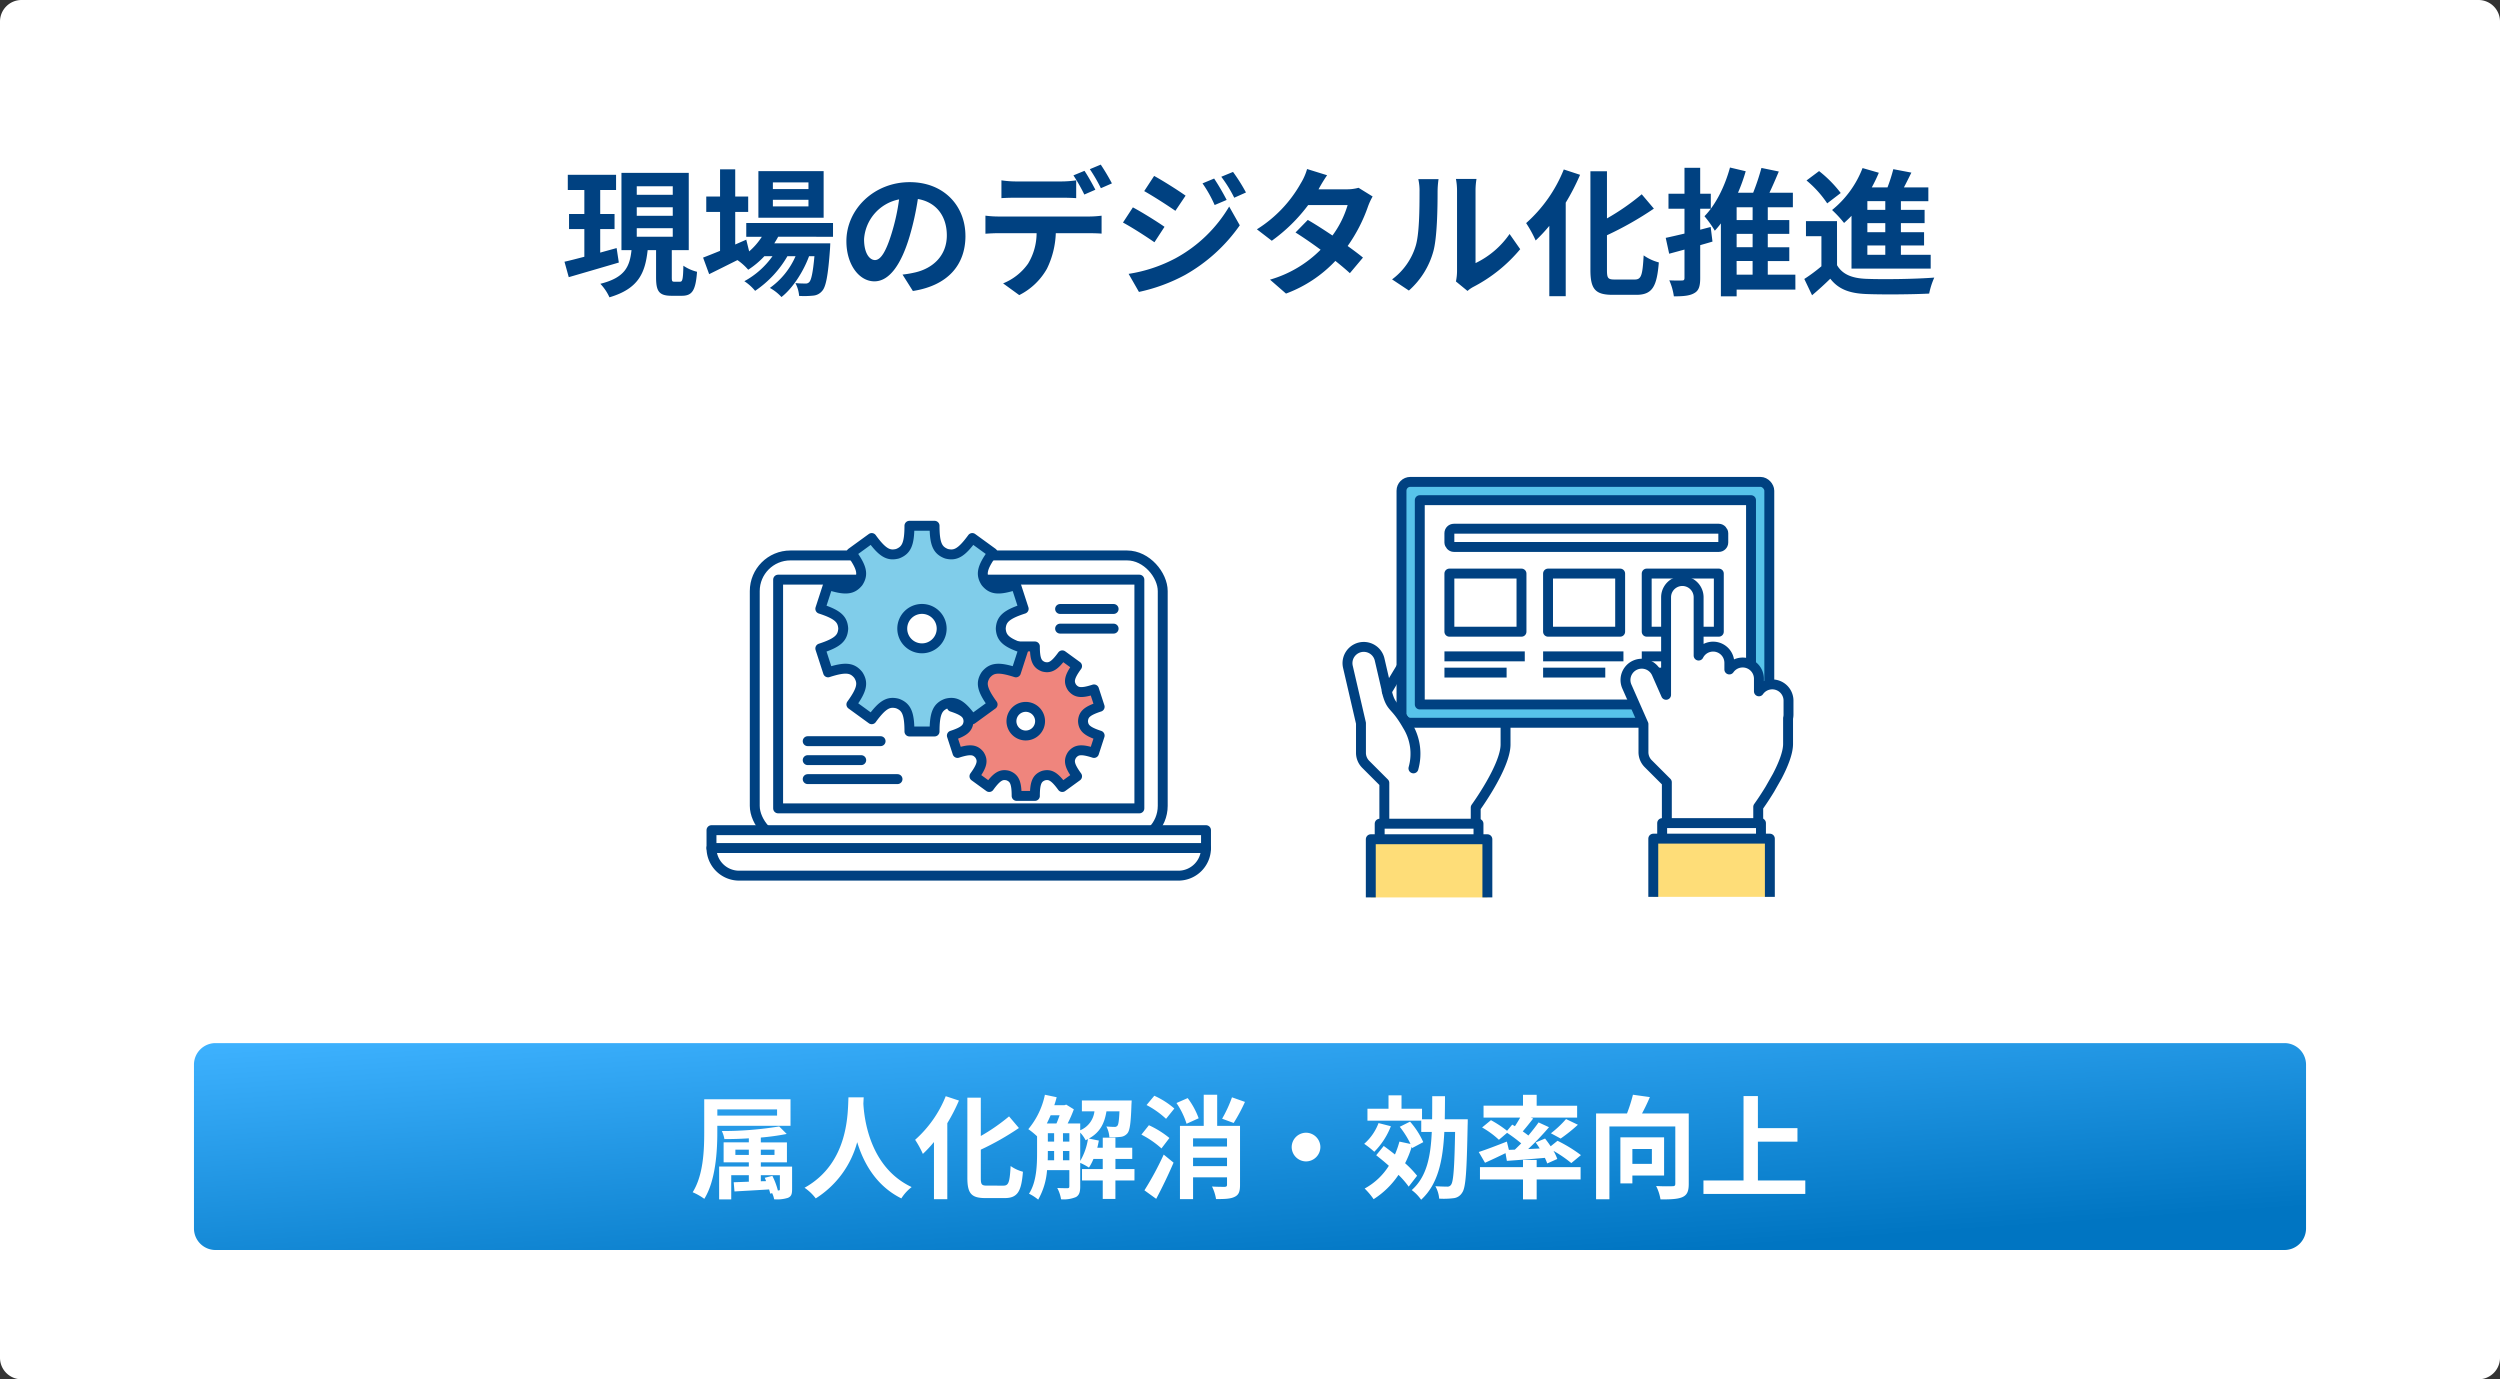 <svg xmlns="http://www.w3.org/2000/svg" xmlns:xlink="http://www.w3.org/1999/xlink" width="580" height="320" viewBox="0 0 580 320">
  <rect x="0" y="0" width="580" height="320" fill="#333333" stroke="none"/>
  <defs>
    <linearGradient id="linear-gradient" x2="0.707" y2="1" gradientUnits="objectBoundingBox">
      <stop offset="0" stop-color="#3eb2ff"/>
      <stop offset="1" stop-color="#0075c2"/>
    </linearGradient>
  </defs>
  <g id="img01_04_sp" transform="translate(-90 -4340)">
    <path id="パス_4923" data-name="パス 4923" d="M5,0H575a5,5,0,0,1,5,5V315a5,5,0,0,1-5,5H5a5,5,0,0,1-5-5V5A5,5,0,0,1,5,0Z" transform="translate(90 4340)" fill="#fff"/>
    <path id="パス_4924" data-name="パス 4924" d="M-146.944-8.448c-1.248.352-2.56.7-3.808,1.056v-5.472h3.328v-3.488h-3.328V-21.92h3.68v-3.52h-11.2v3.52h3.84v5.568h-3.552v3.488h3.552v6.432c-1.728.448-3.3.864-4.608,1.152l.992,3.584c3.3-.96,7.584-2.208,11.616-3.392Zm4.672-4.608h8.352v1.984h-8.352Zm0-4.864h8.352v1.984h-8.352Zm0-4.864h8.352V-20.8h-8.352ZM-133.536-.64c-.544,0-.608-.128-.608-1.056V-7.968h3.936v-17.92h-15.616v17.92h2.336c-.416,3.744-1.44,6.368-7.232,7.808a11.271,11.271,0,0,1,2.112,3.136c6.816-2.016,8.288-5.728,8.864-10.944h1.952V-1.7c0,3.232.64,4.32,3.584,4.32h2.4c2.368,0,3.2-1.184,3.52-5.568a9.785,9.785,0,0,1-3.168-1.408c-.064,3.2-.224,3.712-.768,3.712Zm31.1-21.5h-8.256V-23.68h8.256Zm0,4.032h-8.256v-1.536h8.256Zm3.52-8.192h-15.136v10.816h15.136Zm2.176,15.232v-3.2h-20.128v3.2h3.616a15.587,15.587,0,0,1-2.944,3.392l-.672-2.72-2.56,1.12v-7.552h3.008v-3.584h-3.008v-6.3h-3.52v6.3h-3.2v3.584h3.2v9.024c-1.5.608-2.848,1.152-3.936,1.568l1.408,3.84c1.952-.96,4.256-2.112,6.56-3.264a13.181,13.181,0,0,1,2.5,2.24,19.884,19.884,0,0,0,3.744-3.136h1.888a19.3,19.3,0,0,1-6.528,5.792,11.242,11.242,0,0,1,2.5,2.24,24.417,24.417,0,0,0,7.488-8.032h1.888A17.6,17.6,0,0,1-111.392.8,10.483,10.483,0,0,1-108.7,2.912c2.592-2.016,5.088-5.888,6.4-9.472h1.248c-.352,3.872-.736,5.5-1.184,5.984a1.1,1.1,0,0,1-.96.352c-.416,0-1.248,0-2.272-.1a7.589,7.589,0,0,1,.864,2.976,20.113,20.113,0,0,0,3.232-.064A2.983,2.983,0,0,0-99.264,1.5c.864-.928,1.376-3.488,1.824-9.728.032-.448.064-1.312.064-1.312h-12.992c.32-.512.64-1.024.9-1.536Zm30.72-.192c0-6.976-4.992-12.48-12.928-12.48-8.288,0-14.688,6.3-14.688,13.7,0,5.408,2.944,9.312,6.5,9.312,3.488,0,6.24-3.968,8.16-10.432a64.715,64.715,0,0,0,1.92-8.672c4.32.736,6.72,4.032,6.72,8.448,0,4.672-3.2,7.616-7.3,8.576a24.612,24.612,0,0,1-2.976.512l2.4,3.808C-70.144.256-66.016-4.512-66.016-11.264Zm-23.52.8a10.073,10.073,0,0,1,8.128-9.28A48.034,48.034,0,0,1-83.1-12c-1.312,4.32-2.56,6.336-3.9,6.336C-88.256-5.664-89.536-7.232-89.536-10.464Zm31.872-13.7v4.128c.96-.064,2.336-.1,3.424-.1h10.464c1.12,0,2.368.032,3.456.1V-24.16a25.118,25.118,0,0,1-3.456.256H-54.24A23.942,23.942,0,0,1-57.664-24.16Zm-3.712,8.192v4.192c.9-.064,2.144-.128,3.072-.128h8.8a13.752,13.752,0,0,1-1.984,7.072A13.068,13.068,0,0,1-57.28-.256l3.744,2.72A15.166,15.166,0,0,0-47.1-3.68,20.3,20.3,0,0,0-45.056-11.9h7.712c.9,0,2.112.032,2.912.1v-4.16a24.2,24.2,0,0,1-2.912.192H-58.3A24.363,24.363,0,0,1-61.376-15.968Zm22.976-10.4-2.56,1.056a40.744,40.744,0,0,1,2.528,4.448l2.56-1.12C-36.48-23.168-37.6-25.184-38.4-26.368Zm3.776-1.44-2.528,1.056a37.754,37.754,0,0,1,2.56,4.416l2.56-1.12A50.052,50.052,0,0,0-34.624-27.808Zm26.3,3.232-2.688,1.12a28.9,28.9,0,0,1,2.816,5.024l2.784-1.184A54.416,54.416,0,0,0-8.32-24.576Zm4.384-1.536-2.72,1.12a30.749,30.749,0,0,1,3.008,4.864l2.72-1.216A41.15,41.15,0,0,0-3.936-26.112Zm-18.3.928-2.3,3.52c2.112,1.184,5.44,3.328,7.232,4.576l2.368-3.52C-16.608-21.792-20.128-24.032-22.24-25.184Zm-5.92,22.72,2.4,4.192A40.245,40.245,0,0,0-15.072-2.208a38.6,38.6,0,0,0,12.7-11.52L-4.832-18.08a32.394,32.394,0,0,1-12.448,12A34.316,34.316,0,0,1-28.16-2.464Zm.992-15.424-2.3,3.52c2.144,1.152,5.472,3.3,7.3,4.576l2.336-3.584C-21.472-14.528-24.992-16.736-27.168-17.888Zm45.056-7.456-4.64-1.44a13.244,13.244,0,0,1-1.472,3.328A29.713,29.713,0,0,1,1.6-12.8l3.456,2.656A38.488,38.488,0,0,0,13.5-18.432h9.152a22.713,22.713,0,0,1-3.52,7.072C17.12-12.7,15.1-14.016,13.408-14.976L10.56-12.064c1.632,1.024,3.744,2.464,5.824,4A27.185,27.185,0,0,1,4.64-1.12L8.352,2.112A30.11,30.11,0,0,0,19.808-5.472c1.312,1.056,2.5,2.048,3.36,2.848l3.04-3.616c-.928-.768-2.176-1.7-3.552-2.688a36.643,36.643,0,0,0,4.736-9.216,15.054,15.054,0,0,1,1.056-2.272l-3.264-2.016a10.161,10.161,0,0,1-2.784.352H15.9A34.474,34.474,0,0,1,17.888-25.344ZM47.776-.7,50.464,1.5A6.837,6.837,0,0,1,51.84.544,35.234,35.234,0,0,0,62.688-8.192l-2.464-3.52a20.264,20.264,0,0,1-7.9,6.752V-21.7a16.25,16.25,0,0,1,.224-2.784H47.776a14.187,14.187,0,0,1,.256,2.752V-3.072A12.177,12.177,0,0,1,47.776-.7ZM32.96-1.184l3.9,2.592a18.762,18.762,0,0,0,5.7-9.184c.864-3.232.96-9.984.96-13.76a21.077,21.077,0,0,1,.224-2.912h-4.7a12.144,12.144,0,0,1,.288,2.944c0,3.872-.032,9.92-.928,12.672A15.1,15.1,0,0,1,32.96-1.184Zm39.84-25.5A33.068,33.068,0,0,1,64.064-14.24a27.92,27.92,0,0,1,2.208,4.032A36.255,36.255,0,0,0,69.44-13.6V2.72h3.808v-21.7a51.539,51.539,0,0,0,3.328-6.464ZM84.576-1.152c-1.536,0-1.76-.32-1.76-2.208v-8.064A77.517,77.517,0,0,0,93.7-17.6L90.88-20.928a54.427,54.427,0,0,1-8.064,5.6V-26.272h-3.84v22.88c0,4.512,1.152,5.792,5.184,5.792h5.472c3.776,0,4.768-2.016,5.216-7.52a10.986,10.986,0,0,1-3.52-1.632c-.256,4.512-.512,5.6-2.048,5.6Zm22.3-12.192-2.432.64v-4.864h2.464v-3.488h-2.464v-6.016H100.8v6.016H97.088v3.488H100.8v5.76c-1.632.384-3.136.736-4.352.992l.8,3.68L100.8-8.1v6.56c0,.48-.16.608-.544.608C99.84-.9,98.528-.9,97.28-.96a13.826,13.826,0,0,1,1.056,3.712c2.208,0,3.712-.128,4.768-.768,1.024-.576,1.344-1.6,1.344-3.488V-9.12c.96-.288,1.92-.544,2.848-.832Zm6.016,7.9h3.712v3.168H112.9Zm3.712-9.5H112.9V-17.92h3.712Zm0,6.3H112.9v-3.1h3.712Zm9.92,6.368h-6.4V-5.44h4.992v-3.2h-4.992v-3.1h4.992v-3.2h-4.992V-17.92h5.824v-3.36h-5.44c.736-1.536,1.472-3.264,2.176-4.928l-4.032-.832a52.8,52.8,0,0,1-1.92,5.76h-3.52a40.384,40.384,0,0,0,1.792-4.992l-3.648-.864c-1.184,4.352-3.3,8.64-5.92,11.3a25.076,25.076,0,0,1,2.4,3.36,18.856,18.856,0,0,0,1.408-1.7V2.752H112.9V1.184h13.632Zm20.864-15.04h-4.16v-2.016h4.16Zm0,5.184h-4.16V-14.24h4.16Zm0,5.248h-4.16V-9.056h4.16Zm-7.84,3.2H157.92v-3.2h-6.912V-9.056h5.376v-3.072h-5.376V-14.24h5.5v-3.072h-5.5v-2.016h6.368v-3.2h-5.664c.576-1.088,1.152-2.272,1.728-3.424l-4.192-.8a39.68,39.68,0,0,1-1.344,4.224h-3.648a36.577,36.577,0,0,0,1.632-3.392l-3.776-1.088a23.2,23.2,0,0,1-7.072,9.728,26.967,26.967,0,0,1,2.784,3.008c.576-.512,1.152-1.056,1.728-1.664Zm-2.5-17.536a27.808,27.808,0,0,0-5.024-5.088l-2.912,2.176a24.937,24.937,0,0,1,4.8,5.312Zm-.864,6.528h-7.2V-11.2h3.584v6.976a38.348,38.348,0,0,1-3.968,2.944L130.4,2.5c1.632-1.376,2.944-2.592,4.224-3.84,1.92,2.464,4.48,3.392,8.288,3.552,3.9.16,10.688.1,14.656-.1A17.35,17.35,0,0,1,158.752-1.6c-4.416.352-11.968.448-15.808.288-3.264-.128-5.5-1.024-6.752-3.168Z" transform="translate(380 4406)" fill="#004181"/>
    <path id="パス_4925" data-name="パス 4925" d="M5,0H485a5,5,0,0,1,5,5V43a5,5,0,0,1-5,5H5a5,5,0,0,1-5-5V5A5,5,0,0,1,5,0Z" transform="translate(135 4582)" fill="url(#linear-gradient)"/>
    <path id="パス_4926" data-name="パス 4926" d="M-109.72-18.616v1.43h-13.858v-1.43Zm3.12,3.8v-6.162h-20.02v7.644C-126.62-9.2-126.8-3.38-129.3.6a13.554,13.554,0,0,1,2.7,1.534c2.626-4.238,3.016-10.946,3.016-15.47V-14.82Zm-2.938,15a16.093,16.093,0,0,0-1.274-3.38l-1.768.442q.156.351.312.78l-1.222.026v-1.4h4.42V-.13c0,.26-.078.312-.338.312Zm-9.854-8.242V-9.282h3.12V-8.06Zm9.074-1.222V-8.06h-3.172V-9.282Zm4.082,3.926h-7.254v-.988h6.058v-4.628h-6.058V-12.09a54.982,54.982,0,0,0,6.006-.832l-1.742-1.742A81.281,81.281,0,0,1-122.538-13.6a6.84,6.84,0,0,1,.6,1.872c1.794,0,3.744-.052,5.668-.182v.936h-5.85v4.628h5.85v.988h-6.89V2.262h2.808V-3.354h4.082v1.508l-3.51.13L-119.6.416c2.236-.13,5.122-.286,8.034-.468.1.364.208.7.26.988l.442-.13a5.757,5.757,0,0,1,.468,1.43,8.359,8.359,0,0,0,3.2-.338c.78-.338.962-.858.962-2.028Zm13.078-16.068c-.182,3.432.182,15.236-10.192,20.982a10.835,10.835,0,0,1,2.6,2.47,22.2,22.2,0,0,0,9.62-13.052C-89.674-6.24-86.762-.884-80.886,2.028A10.163,10.163,0,0,1-78.494-.6c-9.7-4.55-11-15.756-11.206-19.344.026-.546.052-1.066.078-1.482Zm22.568-.26a26.868,26.868,0,0,1-7.1,10.114,22.684,22.684,0,0,1,1.794,3.276A29.458,29.458,0,0,0-73.32-11.05V2.21h3.094V-15.418a41.876,41.876,0,0,0,2.7-5.252ZM-61.022-.936c-1.248,0-1.43-.26-1.43-1.794V-9.282a62.983,62.983,0,0,0,8.84-5.018L-55.9-17a44.222,44.222,0,0,1-6.552,4.55v-8.892h-3.12v18.59c0,3.666.936,4.706,4.212,4.706h4.446c3.068,0,3.874-1.638,4.238-6.11a8.926,8.926,0,0,1-2.86-1.326c-.208,3.666-.416,4.55-1.664,4.55Zm21.632-12.3a7.37,7.37,0,0,1,1.248,1.768c.182-.078.364-.182.546-.26a14.294,14.294,0,0,1-1.794,5.07Zm-4,6.422V-8.97h1.482v2.158ZM-46.9-8.97h1.456v2.158H-46.93c.026-.6.026-1.17.026-1.716Zm2.73-8.294c-.234.65-.468,1.326-.728,1.9h-2.236c.312-.6.6-1.248.884-1.9Zm.78,4.16h1.482v1.95h-1.482Zm-3.51,0h1.456v1.95H-46.9Zm20.1,8.32h-4.42v-2.34h3.9v-2.6h-3.9v-2.34h-2.938v2.34h-1.274c.156-.546.26-1.118.364-1.664l-2.314-.468c2.652-1.456,3.64-3.614,4.082-6.318h3.016c-.1,2.158-.234,3.042-.468,3.328a.77.77,0,0,1-.7.286c-.364,0-1.066-.026-1.872-.1a6.163,6.163,0,0,1,.7,2.5A19.2,19.2,0,0,0-30-12.246a2.313,2.313,0,0,0,1.586-.858c.546-.676.78-2.47.91-6.6.026-.338.052-.988.052-.988H-39v2.522h2.912a5.445,5.445,0,0,1-3.3,4.394v-1.586H-42.3a29.18,29.18,0,0,0,1.43-3.276l-1.768-1.092-.39.13H-45.4c.208-.6.39-1.222.546-1.846l-2.73-.572a18.2,18.2,0,0,1-3.848,7.982A16.749,16.749,0,0,1-49.4-12.376v3.848c0,2.912-.13,6.786-1.872,9.464A10.693,10.693,0,0,1-49.14,2.314a16.2,16.2,0,0,0,2.054-6.838h5.174V-.78c0,.338-.13.442-.442.442s-1.326,0-2.366-.052a8.252,8.252,0,0,1,.884,2.626,7.31,7.31,0,0,0,3.458-.52c.78-.442.988-1.222.988-2.444V-6.214a14.532,14.532,0,0,1,2.028,1.092,11.09,11.09,0,0,0,1.04-2h2.158v2.34h-4.81v2.652h4.81v4.29h2.938v-4.29h4.42Zm22.62-16.64a29.888,29.888,0,0,1-2.288,4.966l2.678.988A39.3,39.3,0,0,0-1.17-20.358ZM-21.762,2.132c1.4-2.626,2.834-5.616,4.03-8.4L-20.02-8.138A71.061,71.061,0,0,1-24.492.156Zm3.068-14.118a21.9,21.9,0,0,0-4.758-2.964l-1.742,2.184a21.7,21.7,0,0,1,4.654,3.2ZM-24-19.63a20.62,20.62,0,0,1,4.524,3.2l1.924-2.392A18.83,18.83,0,0,0-22.2-21.788Zm12.09,3.068a17.789,17.789,0,0,0-2.548-4.68l-2.6,1.144a18.038,18.038,0,0,1,2.34,4.81Zm-1.3,11.1V-7.41H-5.33v1.95Zm7.878-6.448v1.9h-7.878v-1.9Zm3.016-2.886h-5.3v-7.228h-3.12v7.228H-16.25v17h3.042V-2.86H-5.33v1.716c0,.338-.13.468-.52.494-.416,0-1.768,0-2.964-.078a10.28,10.28,0,0,1,.936,2.912c1.95,0,3.354-.026,4.316-.52C-2.574,1.2-2.314.39-2.314-1.118ZM13-13.208A3.351,3.351,0,0,0,9.672-9.88,3.351,3.351,0,0,0,13-6.552,3.351,3.351,0,0,0,16.328-9.88,3.351,3.351,0,0,0,13-13.208Zm16.822-2.236a12.031,12.031,0,0,1-3.328,4.81,21.559,21.559,0,0,1,2.34,1.846,17.084,17.084,0,0,0,3.848-5.928Zm8.944,12.22a23.22,23.22,0,0,0-2.782-2.912,23.619,23.619,0,0,0,1.534-3.8l.1.286L40.2-11.024a18.8,18.8,0,0,0-3.068-4.758l-2.392,1.2a21.074,21.074,0,0,1,2.5,3.978l-2.574-.546a21.31,21.31,0,0,1-1.04,2.99c-.884-.7-1.768-1.378-2.6-1.976L29.276-7.982c.936.728,1.95,1.56,2.938,2.444A15.187,15.187,0,0,1,26.6-.26a16.637,16.637,0,0,1,2.08,2.47A19.548,19.548,0,0,0,34.45-3.432,20.407,20.407,0,0,1,36.816-.7Zm6.422-13.1c.026-1.716.052-3.51.052-5.356H42.276c0,1.872,0,3.666-.026,5.356H39.91v-2.444H35.152v-3.12H32.136v3.12H27.248v2.756h12.48v2.626h2.444C41.912-7.566,40.976-2.964,37.518.1A9.394,9.394,0,0,1,39.7,2.34c3.926-3.588,5.044-9.048,5.382-15.73h2.5c-.156,8.372-.39,11.544-.936,12.246a.959.959,0,0,1-.91.442c-.494,0-1.56-.026-2.73-.1a7.135,7.135,0,0,1,.884,2.886,18.335,18.335,0,0,0,3.3-.1A2.627,2.627,0,0,0,49.218.7c.858-1.17,1.066-4.966,1.274-15.652.026-.39.026-1.378.026-1.378ZM60.06-9.23l-.468-1.924c-2.392.936-4.888,1.9-6.526,2.418l1.456,2.5c1.4-.624,3.12-1.43,4.758-2.236l.312,1.794c2.5-.182,5.668-.416,8.814-.7a10.066,10.066,0,0,1,.546,1.3l2.34-1.04A10.741,10.741,0,0,0,70.408-9a28.684,28.684,0,0,1,4.134,2.834l2.236-1.846a33.04,33.04,0,0,0-5.434-3.328l-1.586,1.274c-.416-.624-.884-1.248-1.3-1.794l-2.184.91c.312.442.65.91.936,1.4l-2.678.13a63.213,63.213,0,0,0,4.836-5.07L66.95-15.6c-.65.936-1.482,1.976-2.366,3.042-.39-.312-.832-.624-1.3-.962.754-.884,1.612-1.95,2.418-2.99l-.572-.208H75.894v-2.756H66.508V-22H63.336v2.522H54.184v2.756h8.5c-.364.65-.806,1.378-1.222,2l-.624-.364-1.2,1.43A25.925,25.925,0,0,0,55.9-16.12l-2.054,1.69a20.487,20.487,0,0,1,3.9,2.86l1.9-1.612a35.762,35.762,0,0,1,3.276,2.444c-.494.494-.988.988-1.482,1.456Zm12.012-2.626a38.366,38.366,0,0,0,4-3.2L73.32-16.38a23.62,23.62,0,0,1-3.51,3.3ZM66.508-6.89H63.336v1.664H53.352v2.86h9.984V2.262h3.172V-2.366H76.7v-2.86H66.508ZM93.236-9.438V-5.98H88.712V-9.438ZM96.07-3.276v-8.866H85.93V-1.456h2.782v-1.82Zm5.72-14.4H90.948c.624-1.144,1.274-2.5,1.82-3.8l-3.926-.546a36.115,36.115,0,0,1-1.378,4.342H80.288V2.236h3.094v-16.9H98.67V-1.4c0,.468-.156.6-.65.6-.52.026-2.262.052-3.8-.052a10.691,10.691,0,0,1,1.014,3.12c2.34,0,4-.052,5.1-.546S101.79.338,101.79-1.352ZM117.832-2.132v-9h9.178v-3.146h-9.178V-21.71H114.5V-2.132H105.2V.988H128.83v-3.12Z" transform="translate(380 4616)" fill="#fff"/>
    <g id="グループ_1533" data-name="グループ 1533" transform="translate(-925.881 1867.073)">
      <g id="グループ_1522" data-name="グループ 1522">
        <g id="グループ_1521" data-name="グループ 1521">
          <g id="グループ_1520" data-name="グループ 1520">
            <path id="パス_586" data-name="パス 586" d="M1372.061,2626.326a3.762,3.762,0,0,0-4.961.106l2.7-3.28a3.775,3.775,0,1,0-5.827-4.8l-1.254,1.522,1.38-2.087a3.775,3.775,0,1,0-6.3-4.166l-1.005,1.519a3.763,3.763,0,0,0-6.992-2.1l-12.151,20.235-1.7-7.345a3.775,3.775,0,0,0-7.355,1.705l3.03,13.074v6.869a3.774,3.774,0,0,0,1.1,2.669l4.321,4.322v17.678h21.2v-11.97s6.922-9.518,6.922-14.63v-5.3l7.338-8.705A3.776,3.776,0,0,0,1372.061,2626.326Z" fill="#fff" stroke="#004181" stroke-linejoin="round" stroke-width="2.3"/>
            <rect id="長方形_441" data-name="長方形 441" width="22.924" height="13.275" transform="translate(1335.967 2664.027)" fill="#fff" stroke="#004181" stroke-linejoin="round" stroke-width="2.3"/>
            <path id="パス_587" data-name="パス 587" d="M1333.905,2681.13v-13.5h27.047v13.5" fill="#fedd78" stroke="#004181" stroke-linejoin="round" stroke-width="2.3"/>
          </g>
        </g>
        <line id="線_206" data-name="線 206" x1="7.615" y2="11.909" transform="translate(1349.183 2615.14)" fill="#fff" stroke="#004181" stroke-linecap="round" stroke-linejoin="round" stroke-width="2.3"/>
        <line id="線_207" data-name="線 207" x1="7.992" y2="11.909" transform="translate(1354.728 2619.874)" fill="#fff" stroke="#004181" stroke-linecap="round" stroke-linejoin="round" stroke-width="2.3"/>
        <line id="線_208" data-name="線 208" x1="6.976" y2="9.306" transform="translate(1360.124 2626.431)" fill="#fff" stroke="#004181" stroke-linecap="round" stroke-linejoin="round" stroke-width="2.3"/>
      </g>
      <g id="グループ_1525" data-name="グループ 1525">
        <g id="グループ_1524" data-name="グループ 1524">
          <rect id="長方形_442" data-name="長方形 442" width="94.648" height="66.363" rx="8.27" transform="translate(1190.986 2601.791)" fill="#fff" stroke="#004181" stroke-linejoin="round" stroke-width="2.3"/>
          <rect id="長方形_443" data-name="長方形 443" width="83.808" height="53.067" transform="translate(1196.406 2607.404)" fill="#fff" stroke="#004181" stroke-linejoin="round" stroke-width="2.3"/>
          <g id="グループ_1523" data-name="グループ 1523">
            <path id="パス_588" data-name="パス 588" d="M1289.265,2676.078a6.41,6.41,0,0,0,6.41-6.41H1180.946a6.409,6.409,0,0,0,6.409,6.41Z" fill="#fff" stroke="#004181" stroke-linejoin="round" stroke-width="2.3"/>
            <rect id="長方形_444" data-name="長方形 444" width="114.729" height="4.146" transform="translate(1180.946 2665.522)" fill="#fff" stroke="#004181" stroke-linejoin="round" stroke-width="2.3"/>
          </g>
        </g>
      </g>
      <g id="グループ_1526" data-name="グループ 1526">
        <rect id="長方形_445" data-name="長方形 445" width="85.33" height="55.882" rx="2.049" transform="translate(1341.029 2584.723)" fill="#57c3ea" stroke="#004181" stroke-linejoin="round" stroke-width="2.3"/>
        <rect id="長方形_446" data-name="長方形 446" width="76.847" height="47.399" transform="translate(1345.271 2588.965)" fill="#fff" stroke="#004181" stroke-linejoin="round" stroke-width="2.3"/>
      </g>
      <path id="パス_589" data-name="パス 589" d="M1343.8,2651.188a12.436,12.436,0,0,0-1.389-9.924c-3.083-5.375-3.727-3.662-4.809-7.989" fill="#fff" stroke="#004181" stroke-linecap="round" stroke-linejoin="round" stroke-width="2.3"/>
      <g id="グループ_1527" data-name="グループ 1527">
        <path id="パス_590" data-name="パス 590" d="M1267.14,2640.3c0-.019,0-.039,0-.058s0-.039,0-.059c.112-1.5.875-2.315,3.86-3.285l-1.309-4.028c-2.993.973-4.087.759-5.062-.4-.02-.028-.039-.057-.06-.085-.792-1.279-.653-2.387,1.192-4.926l-3.426-2.49c-1.84,2.533-2.851,3.011-4.307,2.658l-.147-.05c-1.373-.571-1.906-1.556-1.906-4.674h-4.235c0,3.118-.533,4.1-1.906,4.674l-.147.05c-1.456.353-2.466-.125-4.306-2.658l-3.427,2.49c1.845,2.539,1.984,3.647,1.192,4.927-.021.027-.04.056-.06.083-.974,1.158-2.068,1.372-5.062.4l-1.309,4.028c2.985.97,3.749,1.785,3.86,3.286,0,.019,0,.038,0,.058s0,.038,0,.058c-.111,1.5-.875,2.315-3.86,3.285l1.309,4.028c2.994-.973,4.088-.759,5.062.4.02.028.039.056.06.084.792,1.279.653,2.387-1.192,4.927l3.427,2.489c1.84-2.533,2.85-3.011,4.306-2.658l.147.05c1.373.571,1.906,1.556,1.906,4.674h4.235c0-3.118.533-4.1,1.906-4.674l.147-.05c1.456-.353,2.467.125,4.307,2.658l3.426-2.489c-1.845-2.54-1.984-3.647-1.192-4.927.021-.028.04-.057.061-.085.974-1.157,2.068-1.37,5.061-.4l1.309-4.028C1268.015,2642.612,1267.252,2641.8,1267.14,2640.3Zm-13.282,3.263a3.321,3.321,0,1,1,3.321-3.321A3.321,3.321,0,0,1,1253.858,2643.56Z" fill="#ef857d" stroke="#004181" stroke-linejoin="round" stroke-width="2.3"/>
        <path id="パス_591" data-name="パス 591" d="M1248.06,2618.849c0-.027,0-.054,0-.081s0-.053,0-.08c.153-2.065,1.2-3.186,5.313-4.521l-1.8-5.545c-4.121,1.339-5.627,1.044-6.968-.548-.028-.039-.054-.078-.082-.116-1.091-1.762-.9-3.286,1.64-6.782l-4.716-3.426c-2.533,3.486-3.924,4.144-5.928,3.659-.067-.023-.134-.047-.2-.069-1.889-.786-2.622-2.142-2.622-6.434h-5.83c0,4.292-.734,5.648-2.623,6.434-.068.021-.135.046-.2.069-2,.485-3.394-.173-5.927-3.659l-4.717,3.426c2.54,3.5,2.731,5.021,1.64,6.782-.027.038-.054.077-.082.115-1.341,1.593-2.847,1.888-6.967.549l-1.8,5.545c4.109,1.335,5.16,2.456,5.313,4.521,0,.027,0,.054,0,.08s0,.054,0,.08c-.153,2.066-1.2,3.187-5.313,4.522l1.8,5.545c4.12-1.339,5.626-1.045,6.967.548.028.039.055.078.083.116,1.09,1.761.9,3.286-1.641,6.781l4.717,3.427c2.533-3.486,3.923-4.144,5.927-3.659.068.023.135.047.2.069,1.889.786,2.623,2.142,2.623,6.434h5.83c0-4.292.733-5.648,2.622-6.434.069-.022.136-.046.2-.069,2-.485,3.4.173,5.928,3.659l4.716-3.427c-2.539-3.5-2.731-5.019-1.641-6.78.029-.039.055-.079.083-.117,1.341-1.593,2.848-1.887,6.968-.548l1.8-5.545C1249.265,2622.035,1248.213,2620.914,1248.06,2618.849Zm-18.282,4.491a4.572,4.572,0,1,1,4.571-4.572A4.572,4.572,0,0,1,1229.778,2623.34Z" fill="#80cdea" stroke="#004181" stroke-linejoin="round" stroke-width="2.3"/>
      </g>
      <line id="線_209" data-name="線 209" x2="12.419" transform="translate(1203.266 2649.28)" fill="none" stroke="#004181" stroke-linecap="round" stroke-linejoin="round" stroke-width="2.3"/>
      <line id="線_210" data-name="線 210" x2="12.419" transform="translate(1261.822 2614.209)" fill="none" stroke="#004181" stroke-linecap="round" stroke-linejoin="round" stroke-width="2.3"/>
      <line id="線_211" data-name="線 211" x2="12.419" transform="translate(1261.822 2618.769)" fill="none" stroke="#004181" stroke-linecap="round" stroke-linejoin="round" stroke-width="2.3"/>
      <line id="線_212" data-name="線 212" x2="20.84" transform="translate(1203.266 2653.683)" fill="none" stroke="#004181" stroke-linecap="round" stroke-linejoin="round" stroke-width="2.3"/>
      <line id="線_213" data-name="線 213" x2="16.914" transform="translate(1203.266 2644.878)" fill="none" stroke="#004181" stroke-linecap="round" stroke-linejoin="round" stroke-width="2.3"/>
      <g id="グループ_1531" data-name="グループ 1531">
        <g id="グループ_1528" data-name="グループ 1528">
          <rect id="長方形_447" data-name="長方形 447" width="16.73" height="13.492" transform="translate(1397.916 2605.994)" fill="#fff" stroke="#004181" stroke-linejoin="round" stroke-width="2.3"/>
        </g>
        <g id="グループ_1529" data-name="グループ 1529">
          <rect id="長方形_448" data-name="長方形 448" width="16.73" height="13.492" transform="translate(1375.026 2605.994)" fill="#fff" stroke="#004181" stroke-linejoin="round" stroke-width="2.3"/>
        </g>
        <g id="グループ_1530" data-name="グループ 1530">
          <rect id="長方形_449" data-name="長方形 449" width="16.73" height="13.492" transform="translate(1352.136 2605.994)" fill="#fff" stroke="#004181" stroke-linejoin="round" stroke-width="2.3"/>
          <rect id="長方形_450" data-name="長方形 450" width="63.549" height="4.233" rx="1.039" transform="translate(1352.136 2595.59)" fill="#fff" stroke="#004181" stroke-linejoin="round" stroke-width="2.3"/>
        </g>
      </g>
      <line id="線_214" data-name="線 214" x2="18.637" transform="translate(1350.992 2625.206)" fill="#fff" stroke="#004181" stroke-linejoin="round" stroke-width="2.3"/>
      <line id="線_215" data-name="線 215" x2="14.422" transform="translate(1350.992 2628.971)" fill="#fff" stroke="#004181" stroke-linejoin="round" stroke-width="2.3"/>
      <line id="線_216" data-name="線 216" x2="18.637" transform="translate(1373.882 2625.206)" fill="#fff" stroke="#004181" stroke-linejoin="round" stroke-width="2.3"/>
      <line id="線_217" data-name="線 217" x2="14.422" transform="translate(1373.882 2628.971)" fill="#fff" stroke="#004181" stroke-linejoin="round" stroke-width="2.3"/>
      <line id="線_218" data-name="線 218" x2="18.637" transform="translate(1396.772 2625.206)" fill="#fff" stroke="#004181" stroke-linejoin="round" stroke-width="2.3"/>
      <line id="線_219" data-name="線 219" x2="14.422" transform="translate(1396.772 2628.971)" fill="#fff" stroke="#004181" stroke-linejoin="round" stroke-width="2.3"/>
      <g id="グループ_1532" data-name="グループ 1532">
        <path id="パス_592" data-name="パス 592" d="M1428.214,2652.987c1.356-2.6,2.5-5.4,2.5-7.476v-5.952a3.758,3.758,0,0,0,.1-.847v-3.231a3.771,3.771,0,0,0-6.863-2.162v-2.913a3.77,3.77,0,0,0-6.862-2.162v-1.527a3.764,3.764,0,0,0-7.127-1.7V2611.5a3.775,3.775,0,0,0-7.55,0v22.624l-2.188-4.963a3.775,3.775,0,0,0-6.909,3.046l3.847,8.724v6.5a3.775,3.775,0,0,0,1.106,2.67l4.321,4.321v17.679h21.2v-11.97s1.256-1.727,2.7-4.105Z" fill="#fff" stroke="#004181" stroke-linejoin="round" stroke-width="2.3"/>
        <rect id="長方形_451" data-name="長方形 451" width="22.924" height="13.275" transform="translate(1401.502 2663.891)" fill="#fff" stroke="#004181" stroke-linejoin="round" stroke-width="2.3"/>
        <path id="パス_593" data-name="パス 593" d="M1399.441,2680.994v-13.5h27.047v13.5" fill="#fedd78" stroke="#004181" stroke-linejoin="round" stroke-width="2.3"/>
      </g>
    </g>
  </g>
</svg>
